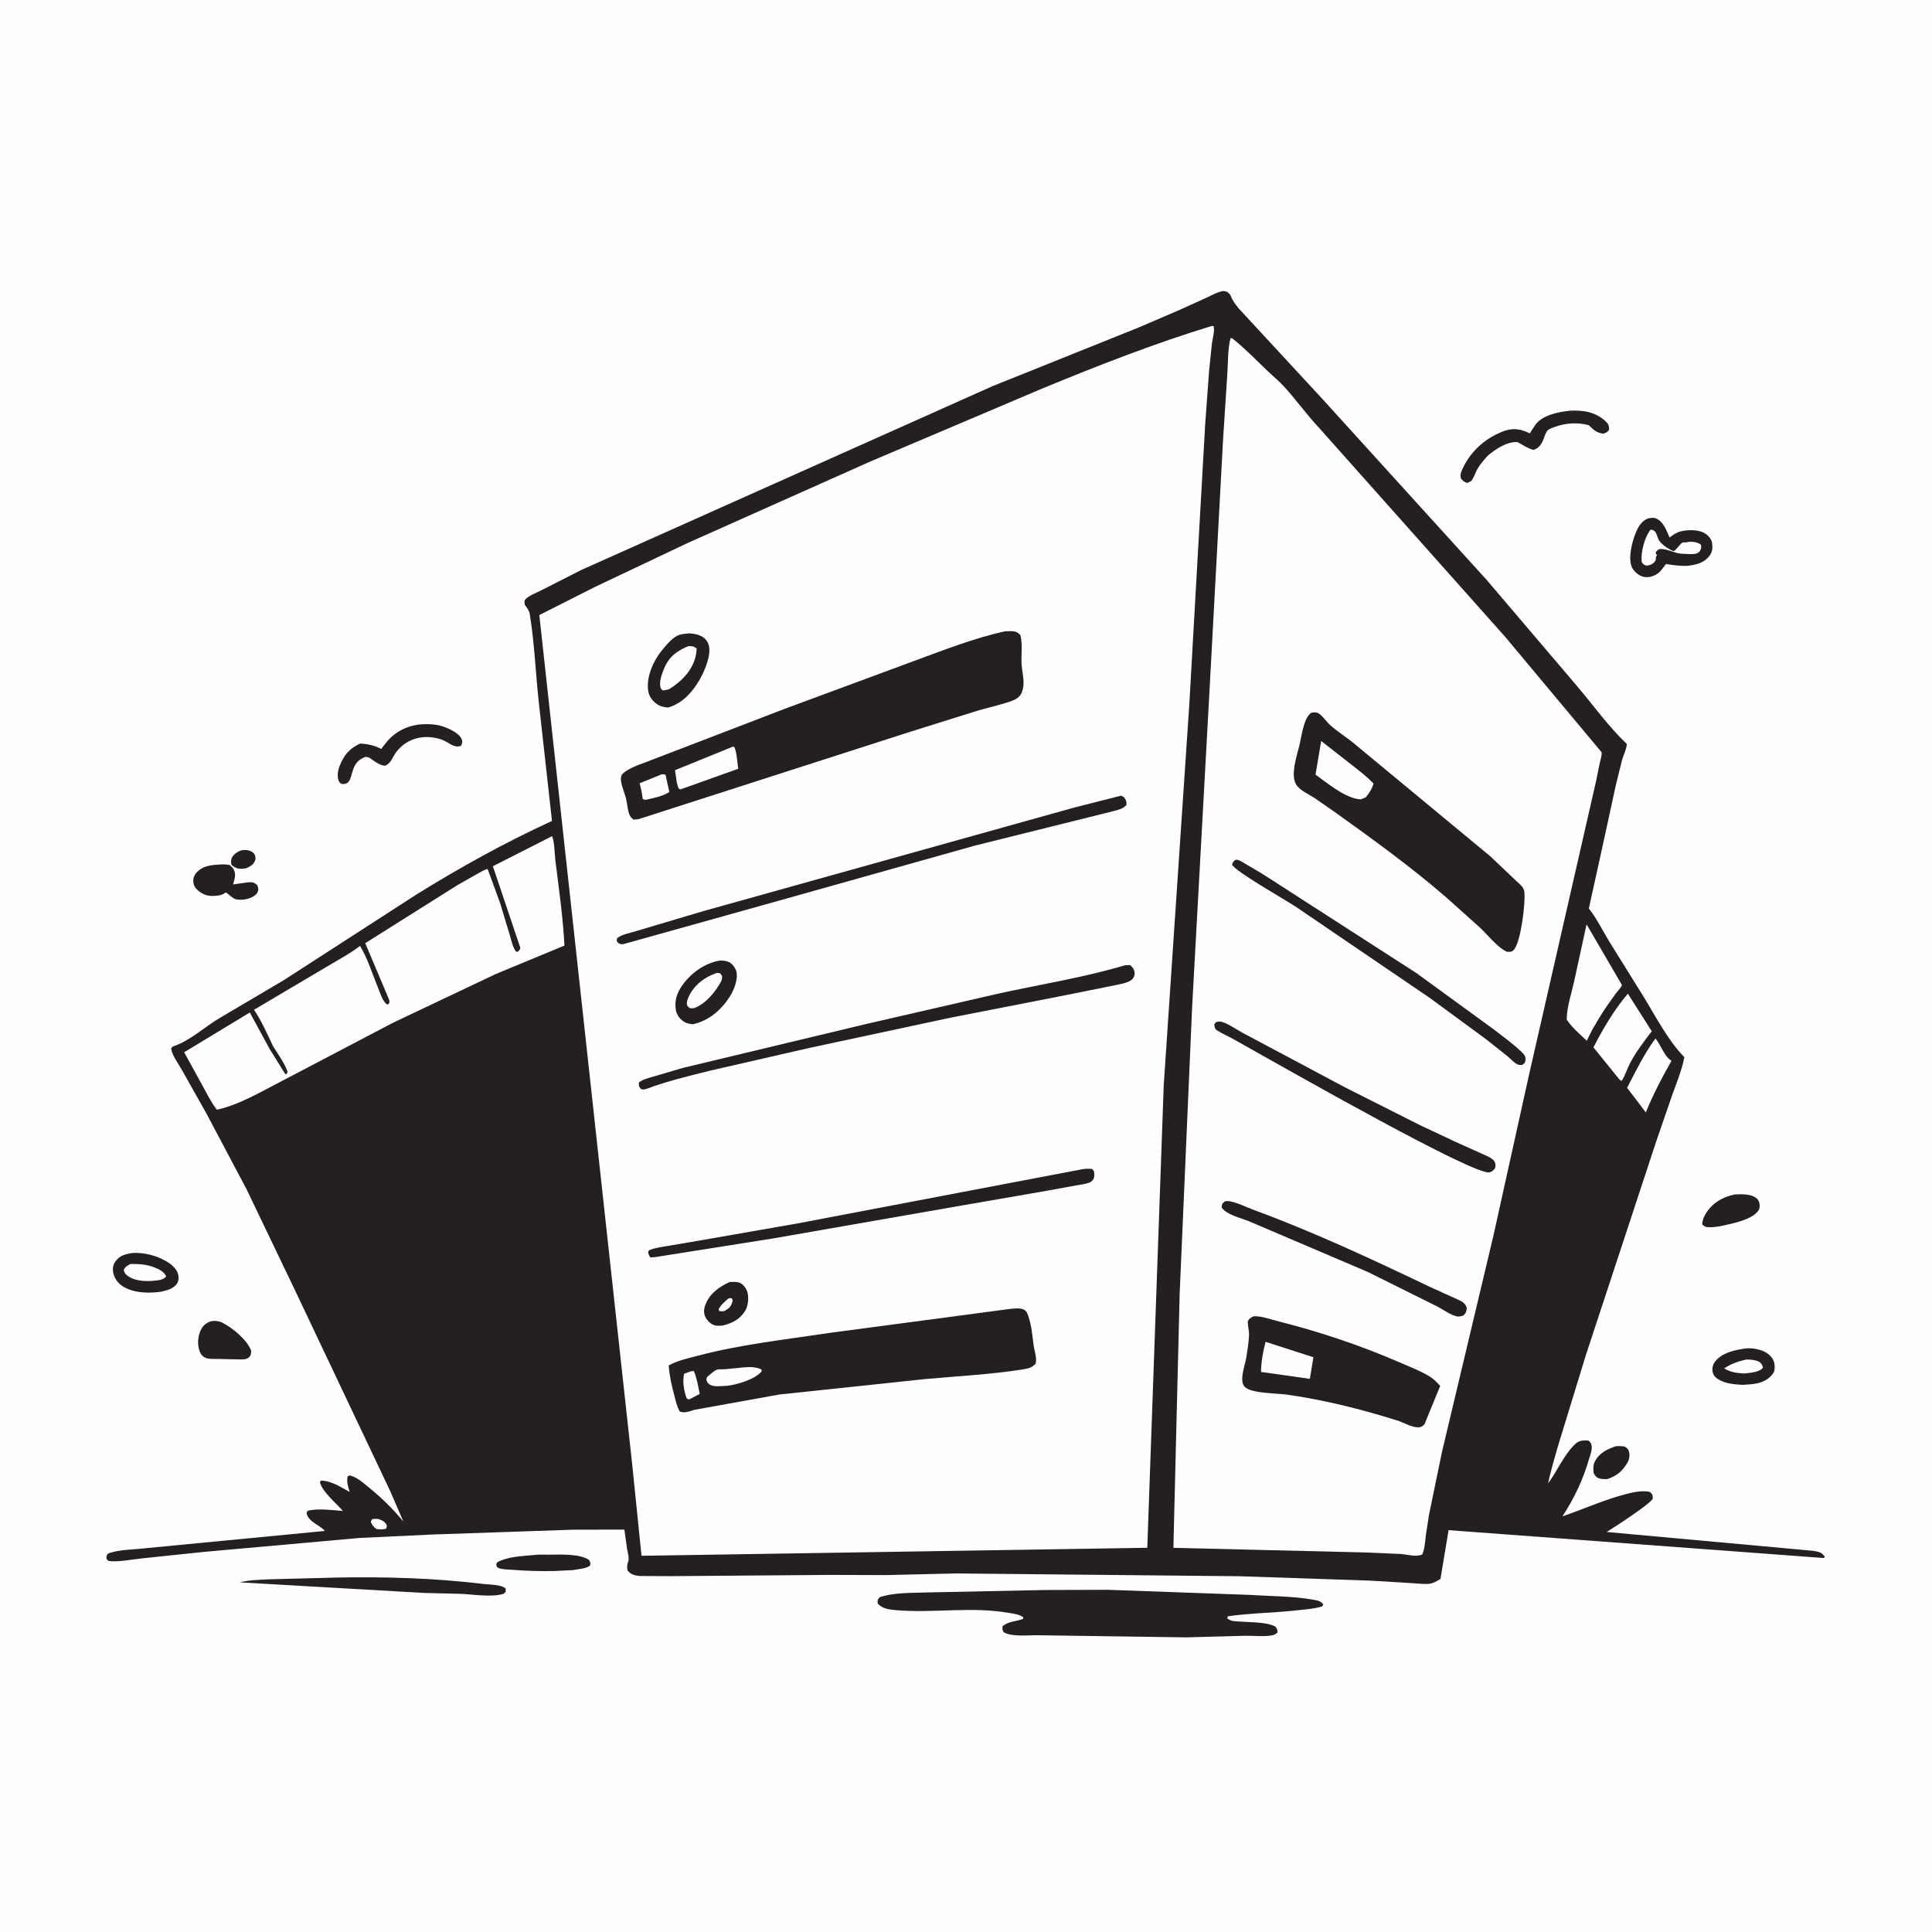 <svg version="1.1" xmlns="http://www.w3.org/2000/svg" style="display: block;" viewBox="0 0 2048 2048" width="1024" height="1024">
<path transform="translate(0,0)" fill="rgb(254,254,254)" d="M -0 -0 L 2048 0 L 2048 2048 L -0 2048 L -0 -0 z"/>
<path transform="translate(0,0)" fill="rgb(36,31,32)" d="M 255.374 901.5 L 258.618 901.034 C 262.162 900.789 266.439 901.834 268.936 904.5 C 270.52 906.192 271.234 909.243 270.62 911.5 C 269.267 916.475 265.282 918.351 261.038 920.393 L 260.235 920.52 C 253.242 921.435 250.768 921.059 245.308 916.795 C 244.978 914.344 244.582 911.885 245.657 909.531 C 247.494 905.508 251.474 903.12 255.374 901.5 z"/>
<path transform="translate(0,0)" fill="rgb(36,31,32)" d="M 1712.68 1533.09 C 1715.85 1532.75 1718.84 1533.01 1722 1533.27 C 1724.03 1534.68 1725.55 1535.36 1726.47 1537.78 C 1727.82 1541.31 1727.41 1546.39 1725.58 1549.68 C 1720.31 1559.13 1714.07 1564.66 1703.57 1567.94 C 1700.87 1568.02 1698.31 1567.96 1695.68 1567.28 C 1692.24 1566.4 1690.86 1564.39 1689.3 1561.5 C 1688.94 1557.01 1688.57 1553.33 1690.66 1549.21 C 1695.23 1540.18 1703.66 1536.27 1712.68 1533.09 z"/>
<path transform="translate(0,0)" fill="rgb(36,31,32)" d="M 565.667 1648.42 C 570.812 1647.66 576.531 1648.03 581.746 1648.01 C 593.777 1647.96 614.366 1646.78 624.398 1653.6 C 625.933 1656.39 626.003 1656.44 625.5 1659.57 C 621.602 1662.31 618.028 1662.61 613.5 1663.39 L 607.401 1664.38 L 586.75 1665.38 C 571.859 1665.59 556.845 1665.21 542 1663.98 C 537.884 1663.64 531.43 1663.79 527.773 1661.81 C 526.246 1660.98 526.4 1659.55 525.998 1658 L 527.5 1655.79 C 538.913 1649.93 553.105 1649.59 565.667 1648.42 z"/>
<path transform="translate(0,0)" fill="rgb(36,31,32)" d="M 1838.82 1266.2 C 1845.63 1265.87 1854.87 1265.45 1860.77 1269.3 C 1863.01 1270.76 1864.54 1272.72 1865.04 1275.39 C 1865.47 1277.75 1865.54 1280.85 1864.21 1282.87 C 1857.78 1292.65 1838.82 1296.38 1828.24 1298.82 C 1823.13 1300.04 1816.77 1301.12 1811.5 1300.92 C 1808.04 1300.8 1806.74 1300.26 1804.39 1297.8 C 1804.73 1293.05 1806.12 1289.65 1808.72 1285.64 C 1815.82 1274.68 1826.28 1268.85 1838.82 1266.2 z"/>
<path transform="translate(0,0)" fill="rgb(36,31,32)" d="M 232.652 916.437 C 236.49 916.088 239.707 916.263 243.5 916.939 C 244.978 918.291 246.423 919.504 247.469 921.234 C 250.368 926.03 248.935 931.051 247.483 936.09 L 247.056 937.525 L 262.894 935.286 C 267.366 934.908 269.243 935.283 272.709 938.212 C 273.202 939.967 274.155 941.979 273.722 943.786 C 272.97 946.918 270.906 948.934 268.207 950.49 C 263.061 953.455 255.238 954.592 249.5 953.133 C 245.667 951.58 242.935 948.241 239.5 946.002 C 236.765 947.854 234.494 948.86 231.196 949.312 C 223.043 950.431 216.885 949.652 210.39 944.308 C 207.11 941.609 205.164 938.867 204.944 934.533 C 204.742 930.54 205.828 927.66 208.545 924.742 C 215.031 917.774 223.743 916.932 232.652 916.437 z"/>
<path transform="translate(0,0)" fill="rgb(36,31,32)" d="M 223.902 1400.5 C 227.834 1399.8 231.89 1400.27 235.5 1402.03 C 246.415 1407.38 262.218 1420.48 266.284 1432 C 266.009 1435.02 266.17 1436.59 263.868 1438.84 C 261.3 1441.36 257.182 1440.98 253.865 1441.04 L 230.5 1440.53 C 227.053 1440.45 221.92 1440.82 218.685 1439.68 C 215.714 1438.64 213.382 1436.52 212.123 1433.61 C 208.849 1426.04 209.493 1416.99 212.987 1409.65 C 215.257 1404.87 218.963 1402.06 223.902 1400.5 z"/>
<path transform="translate(0,0)" fill="rgb(36,31,32)" d="M 1851.49 1429.3 C 1859.3 1428.85 1869.55 1430.83 1875.5 1436.26 C 1878.75 1439.23 1880.93 1442.9 1881.17 1447.32 C 1881.44 1452.11 1881.03 1454.51 1877.85 1457.99 C 1869.54 1467.1 1858.39 1467.35 1846.94 1468 C 1837.78 1467.38 1828.64 1466.82 1820.7 1461.64 C 1817.64 1459.64 1816.05 1457.42 1815.37 1453.78 C 1814.8 1450.72 1815.7 1446.59 1817.5 1444.08 C 1824.96 1433.65 1839.61 1430.85 1851.49 1429.3 z"/>
<path transform="translate(0,0)" fill="rgb(254,254,254)" d="M 1850.76 1441.23 C 1854.51 1440.92 1860.58 1441.59 1864 1443.18 C 1867.1 1444.62 1867.75 1446.49 1868.89 1449.5 L 1868.1 1450.57 C 1864.77 1454.61 1853.85 1455.4 1848.89 1455.96 C 1840.4 1455.42 1835.21 1454.79 1827.56 1450.59 C 1835.13 1445.68 1842.01 1443.23 1850.76 1441.23 z"/>
<path transform="translate(0,0)" fill="rgb(36,31,32)" d="M 140.178 1328.22 C 150.116 1327.65 160.994 1329.74 170.031 1333.83 C 177.236 1337.1 186.128 1342.2 188.651 1350.19 C 189.652 1353.37 189.592 1357.68 187.734 1360.5 C 183.915 1366.29 176.719 1367.85 170.441 1369.31 C 157.545 1371.03 142.416 1370.83 130.923 1364.04 C 125.521 1360.84 121.242 1355.48 120.059 1349.22 C 119.183 1344.58 119.79 1340.7 122.582 1336.85 C 126.976 1330.79 133.182 1329.36 140.178 1328.22 z"/>
<path transform="translate(0,0)" fill="rgb(254,254,254)" d="M 138.293 1339.87 C 146.744 1339.76 154.938 1340.22 162.95 1343.21 C 168.06 1345.12 173.808 1347.77 176.164 1353 C 173.96 1355.58 173.047 1355.69 169.924 1356.76 C 159.12 1358.63 144.391 1359.15 135.205 1352.37 C 132.878 1350.65 131.611 1348.92 131.161 1346 C 133.265 1342.34 134.691 1341.91 138.293 1339.87 z"/>
<path transform="translate(0,0)" fill="rgb(36,31,32)" d="M 442.577 768.215 C 451.171 767.232 461.523 767.275 469.723 770.145 C 476.019 772.348 487.141 777.206 489.5 783.902 C 490.452 786.604 489.983 788.094 488.727 790.5 C 481.288 793.677 475.156 786.341 467.984 783.931 C 450.388 778.018 431.858 781.886 420.199 796.992 C 416.079 802.33 414.847 808.682 408.5 811.697 C 402.069 811.431 396.366 806.479 391.14 802.955 L 387.5 802.273 C 378.77 805.518 375.713 810.483 373.259 819.114 C 372.407 822.111 371.627 826.064 369.627 828.5 C 367.473 831.123 365.669 830.97 362.5 831.088 C 360.812 830.052 360.083 829.99 359.231 828.109 C 357.153 823.524 358.01 817.255 359.741 812.707 C 364.321 800.671 370.139 793.604 381.84 788.138 C 390.451 788.807 396.363 790.002 404.111 793.931 L 407.077 790 C 416.28 777.651 427.409 770.835 442.577 768.215 z"/>
<path transform="translate(0,0)" fill="rgb(36,31,32)" d="M 1664.51 435.366 C 1678.34 434.606 1691.39 436.767 1701.86 446.455 C 1705.14 449.493 1705.53 451.08 1705.78 455.5 C 1703.42 458.486 1702.93 458.573 1699.5 459.736 C 1692.24 458.709 1689.2 455.573 1684.11 450.643 C 1672.75 447.716 1660.57 448.252 1649.5 452.066 C 1647.11 452.891 1642.5 454.435 1640.67 456.076 C 1638.32 458.183 1636.63 465.161 1635.06 468.199 C 1632.8 472.581 1630.24 475.439 1625.5 476.936 C 1619.77 475.542 1613.74 471.321 1608.47 468.549 C 1596.98 468.254 1585.65 475.915 1577.22 482.929 C 1572.96 487.608 1568.78 492.271 1565.72 497.855 C 1563.77 501.42 1562.27 506.692 1559.64 509.644 C 1558.97 510.404 1556.49 511.351 1555.5 511.891 C 1552.28 511.272 1550.98 509.747 1548.8 507.5 C 1547.54 503.657 1548.57 500.835 1550.22 497.219 C 1558.91 478.171 1574.81 464.061 1594.41 456.894 C 1603.73 453.488 1611.79 454.679 1620.71 458.905 L 1621.71 459.393 L 1623.99 455.719 L 1628.12 449.5 C 1636.27 439.616 1652.49 436.561 1664.51 435.366 z"/>
<path transform="translate(0,0)" fill="rgb(36,31,32)" d="M 350.002 1672.45 L 354.281 1672.32 C 406.6 1671.24 460.692 1672.73 512.662 1679.09 C 519.287 1679.9 531.368 1679.53 536.051 1684 L 535.997 1687.5 L 533.871 1689.5 C 520.813 1693.51 501.871 1690.06 488.275 1689.53 L 449.507 1688.58 L 254.222 1677.38 C 265.102 1674.64 276.134 1674.62 287.282 1674.07 L 350.002 1672.45 z"/>
<path transform="translate(0,0)" fill="rgb(36,31,32)" d="M 1747.06 549.5 C 1749.81 549.065 1752.85 548.43 1755.51 549.591 C 1763.64 553.139 1766.4 562.401 1769.83 569.744 C 1773.24 567.236 1776.64 564.682 1780.78 563.517 C 1788.51 561.339 1800.63 561.103 1807.53 565.552 C 1810.87 567.705 1814.32 571.43 1814.87 575.5 C 1815.57 580.661 1815.38 584.953 1812.11 589.2 C 1806.16 596.935 1797.96 598.639 1788.89 599.82 C 1781.35 600.112 1773.43 599.06 1765.99 597.882 L 1762.85 602 C 1760.55 605.054 1758.61 607.491 1755.13 609.284 C 1750.25 611.798 1745.23 612.739 1740.01 610.755 C 1736.16 609.296 1731.41 604.973 1729.81 601.172 C 1725.63 591.26 1730.1 574.028 1734.08 564.5 C 1736.8 558.004 1740.27 552.231 1747.06 549.5 z"/>
<path transform="translate(0,0)" fill="rgb(254,254,254)" d="M 1749.58 561.5 C 1755.88 561.576 1755.91 567.34 1758.18 572 C 1759.41 574.536 1761.97 576.725 1764.1 578.491 C 1765.46 579.614 1772.5 584.331 1774.24 584.138 C 1776.35 583.904 1781.08 576.063 1783.57 575.16 C 1784.41 574.852 1786.48 575.023 1787.5 574.872 L 1789.24 574.552 C 1793.64 573.804 1799.28 574.644 1802.82 577.11 C 1803.92 580.692 1803.22 581.154 1801.81 584.5 C 1800.25 585.877 1798.93 586.848 1796.8 587.124 C 1792.04 587.741 1786.57 587.079 1781.75 586.907 C 1773.92 586.054 1766.88 581.324 1759 582.027 C 1756.34 583.673 1756.01 583.593 1755 586.5 L 1756.5 588.434 L 1755.5 590.119 C 1754.99 591.603 1755.69 592.745 1754.74 594.387 C 1752.7 597.948 1749.28 599.004 1745.5 599.672 C 1742.13 598.511 1742.1 598.498 1740.18 595.5 C 1739.39 584.82 1743.05 570.207 1749.58 561.5 z"/>
<path transform="translate(0,0)" fill="rgb(36,31,32)" d="M 1108.41 1685.46 L 1174.38 1685.26 L 1324.53 1690.63 C 1346.6 1692.11 1370.02 1691.87 1391.77 1695.71 C 1396.66 1696.57 1399.86 1696.86 1402.84 1701 L 1401.5 1702.85 C 1392.92 1705.53 1383.76 1706.03 1374.86 1707.01 C 1350.58 1709.7 1325.57 1709.91 1301.5 1713.34 L 1300.96 1715.5 C 1304.77 1719.13 1311.27 1718.65 1316.35 1719.04 C 1326.53 1719.8 1343.17 1719.45 1351.91 1724.22 C 1353.98 1726.9 1354.06 1727.11 1354.21 1730.5 C 1351.44 1732.88 1350.68 1733.14 1347.08 1733.72 C 1338.72 1735.08 1329.02 1733.87 1320.5 1733.97 L 1257.49 1735.67 L 1101.95 1733.46 C 1091.43 1733.04 1072.87 1735.62 1063.86 1730.16 C 1062.53 1727.35 1062.37 1726.94 1062.72 1723.87 C 1069.07 1718.54 1077.07 1718.9 1084.5 1716.14 L 1084.65 1714.35 C 1080.71 1711.19 1074.32 1710.61 1069.41 1709.74 C 1030.11 1702.78 989.326 1710.22 949.794 1706.82 C 942.672 1706.21 935.249 1705.38 930.346 1699.71 C 930.171 1695.93 930.114 1696.07 932.5 1693.14 C 948.021 1687.84 967.281 1688.67 983.5 1688.04 L 1108.41 1685.46 z"/>
<path transform="translate(0,0)" fill="rgb(36,31,32)" d="M 1296.3 308.5 C 1297.8 308.47 1299.28 308.973 1300.74 309.314 C 1302.18 310.464 1303.86 311.684 1304.55 313.45 C 1306.72 318.994 1309.73 322.907 1313.53 327.443 L 1401.32 422.406 L 1576.01 614.819 L 1673.66 729.557 C 1690.26 749.351 1705.76 770.886 1724.52 788.698 C 1724.15 794.146 1720.97 800.453 1719.42 805.783 L 1713.1 831.194 L 1696.92 905.503 L 1684.23 963.019 C 1692.53 973.585 1698.81 986.333 1705.75 997.855 L 1742.13 1056.32 C 1755.35 1077.8 1767.87 1102.61 1785.5 1120.72 C 1782.94 1133.97 1777.36 1147.71 1772.74 1160.4 L 1755.73 1209.73 L 1681.09 1436.47 L 1651.2 1533.94 C 1647.68 1546.83 1643.68 1559.3 1641.1 1572.45 C 1650.61 1559.53 1658.1 1541.7 1669.68 1530.85 C 1674.05 1526.76 1677.73 1526.82 1683.5 1526.96 C 1685.69 1528.4 1686.52 1529.35 1687.09 1532 C 1688.14 1536.95 1685.6 1542.5 1684.24 1547.22 C 1678.05 1568.75 1668.48 1588.68 1656.25 1607.4 C 1677.69 1600.09 1698.47 1590.65 1720.34 1584.68 C 1729.24 1582.26 1739.82 1579.48 1749.03 1581.5 C 1752.06 1584.41 1751.76 1584.54 1752.09 1588.5 C 1749.52 1594.23 1711.38 1618.9 1703.13 1623.95 L 1908.24 1642.66 C 1913.64 1643.4 1926.26 1643.6 1930.5 1646.26 C 1931.78 1647.06 1933.19 1648.86 1934.31 1649.94 L 1933.62 1651.58 L 1535.56 1622.02 L 1526.96 1673.7 C 1522.85 1676.38 1518.58 1678.79 1513.54 1679.01 C 1507.64 1679.26 1501.46 1678.41 1495.54 1678.11 L 1451.56 1675.49 L 1313.26 1670.86 L 1013.59 1667.91 L 938.73 1669.66 L 879.879 1669.47 L 710.861 1670.78 L 677.998 1670.62 C 672.764 1670.03 668.624 1669.08 665.308 1664.82 C 664.593 1661.44 664.508 1659.23 665.742 1655.95 C 667.366 1651.65 665.51 1646.45 664.724 1642 L 661.871 1621.44 L 607.428 1621.55 L 458 1626.66 L 380.5 1630.34 L 215.494 1645.14 L 150.298 1651.99 C 139.747 1653.1 127.998 1655.52 117.441 1654.94 C 114.666 1654.79 114.847 1654.57 112.965 1652.5 C 112.703 1649.42 112.764 1649.42 114.5 1646.85 C 126.008 1642.4 142.722 1642.63 155.241 1641.09 L 344.355 1622.87 C 339.032 1616.6 327.49 1613.56 325.128 1604.6 C 324.736 1603.12 325.481 1602.69 326.237 1601.5 C 336.736 1598.66 352.595 1600.91 363.498 1601.68 C 356.677 1593.79 341.157 1580.97 339.124 1571 L 340.324 1569.5 C 351.466 1569.71 361.099 1576.37 370.684 1581.53 C 368.844 1575.77 367.356 1571.04 368.5 1565.01 L 370.5 1564 C 377.297 1565.25 383.733 1570.87 389.034 1575.14 C 403.289 1586.61 416.028 1598.73 427.577 1612.94 L 413.881 1581.16 L 312.57 1367.43 L 261.304 1260.55 L 218.846 1180.43 L 192.685 1133.96 C 188.776 1127.04 182.718 1119.28 181.38 1111.5 L 183.207 1109.28 C 201.019 1103.75 217.551 1087.94 233.723 1078.64 L 300.85 1039 L 441.359 948.266 C 487.8 919.396 535.429 893.045 585.133 870.245 L 571.18 744.715 C 567.773 713.847 566.636 681.99 561.629 651.382 C 561.234 648.967 560.542 647.185 559.156 645.173 L 557.235 642.364 L 556.278 641 C 556.165 639.449 555.557 637.386 556.448 636.021 C 559.097 631.965 569.264 628.09 573.636 625.841 L 616.556 604.02 L 1052.17 409.317 L 1206.67 347.304 L 1250.09 328.651 L 1278.75 315.672 C 1284.62 312.973 1289.9 309.836 1296.3 308.5 z"/>
<path transform="translate(0,0)" fill="rgb(254,254,254)" d="M 394.157 1610.5 C 396.645 1609.96 399.003 1609.76 401.486 1610.4 C 404.496 1611.16 408.255 1613.23 409.612 1616.16 C 410.476 1618.03 409.825 1618.63 409.269 1620.5 C 405.538 1621.44 402.799 1621.27 399 1620.79 C 395.906 1618.64 394.765 1616.83 393.076 1613.5 L 394.157 1610.5 z"/>
<path transform="translate(0,0)" fill="rgb(254,254,254)" d="M 1754.87 1100.83 C 1760.23 1107.16 1764.14 1119.06 1770.53 1123.61 L 1771.86 1124.5 C 1761.69 1142.36 1752.4 1160.08 1744.65 1179.19 L 1724.8 1153.13 C 1733.98 1135.38 1742.97 1116.98 1754.87 1100.83 z"/>
<path transform="translate(0,0)" fill="rgb(254,254,254)" d="M 1725.62 1053.33 L 1750.2 1092.03 L 1750.99 1093.09 C 1742.68 1103.94 1734.46 1114.71 1728.03 1126.82 C 1724.76 1132.98 1722.79 1140.02 1719.02 1145.84 L 1716.82 1144.5 L 1689.1 1110.26 C 1699.23 1090.62 1711.19 1070.17 1725.62 1053.33 z"/>
<path transform="translate(0,0)" fill="rgb(254,254,254)" d="M 1681.83 979.856 L 1719.38 1044.23 C 1717.99 1047.41 1714.77 1050.56 1712.64 1053.37 L 1702.22 1068.09 C 1696.9 1075.79 1692.5 1083.84 1687.69 1091.85 L 1682.04 1103.23 C 1675.09 1096.52 1666.88 1089.77 1661.47 1081.75 C 1660.53 1080.36 1660.81 1081.02 1660.85 1078.97 C 1661.12 1067.23 1665.66 1053.42 1668.28 1041.98 L 1681.83 979.856 z"/>
<path transform="translate(0,0)" fill="rgb(254,254,254)" d="M 289.451 1108.98 C 283.226 1096.15 277.313 1082.16 269.236 1070.41 L 345.119 1025.5 C 357.217 1018.15 370.44 1011.3 381.67 1002.73 C 389.964 1016.48 394.572 1032.21 400.706 1047.03 C 403.228 1053.12 404.911 1059.84 409.774 1064.5 L 411.969 1064.5 C 413.024 1062.32 413.057 1061.32 412.187 1059 L 387.167 999.813 L 485 938.208 L 506.855 925.813 C 509.975 924.186 513.509 921.815 516.929 921.182 L 530.252 957.62 L 540.517 991.647 C 542.221 997.242 543.471 1004.21 547.143 1008.84 L 549 1008.89 C 550.39 1007.2 551.884 1006.31 551.303 1003.94 L 522.469 918.233 L 585.271 886.354 C 587.963 893.373 587.788 904.534 588.726 912.093 C 592.43 941.916 596.815 972.352 598.337 1002.35 L 525.731 1032.41 L 416.524 1084.2 L 298.882 1145.87 C 277.475 1156.85 253.524 1171.24 229.921 1176.35 C 223.643 1168.43 219.209 1158.94 214.284 1150.15 L 195.216 1115.43 L 264.814 1073.31 L 286.057 1112.36 L 302.5 1138.68 L 304.219 1138.18 L 304.785 1136 C 301.571 1126.7 294.618 1117.44 289.451 1108.98 z"/>
<path transform="translate(0,0)" fill="rgb(254,254,254)" d="M 1304.41 358.5 L 1306.07 358.564 C 1319 368.718 1330.58 380.635 1342.41 392.026 C 1348.74 398.128 1355.84 403.86 1361.72 410.373 C 1374.28 424.267 1385.22 439.589 1398.11 453.355 L 1595.43 674.948 L 1697.68 797.302 C 1698.27 800.741 1696.68 804.903 1695.92 808.305 L 1691.82 828.378 L 1621.13 1137.99 L 1583.1 1309.81 L 1528.52 1539.28 L 1514.78 1605.92 L 1511.52 1627.01 C 1510.73 1633.7 1510.31 1641.48 1507.71 1647.72 C 1501.32 1650.86 1491.89 1647.79 1485 1647.29 L 1446.42 1645.64 L 1243.84 1640.77 L 1250.49 1371.48 L 1263.71 1067.46 L 1282.39 727.175 L 1296.5 466.071 L 1301.07 395.529 C 1301.87 383.567 1301.39 370.002 1304.41 358.5 z"/>
<path transform="translate(0,0)" fill="rgb(36,31,32)" d="M 1298.44 1273.5 C 1305.25 1271.63 1320.38 1279.36 1327 1281.79 C 1391.99 1305.66 1454.07 1334.65 1516.45 1364.49 L 1546.59 1378.14 C 1550.98 1380.27 1553.26 1381.78 1554.89 1386.5 C 1554.14 1390.68 1554.41 1391.53 1551.18 1394.5 C 1548.91 1395.25 1546.48 1395.92 1544.07 1395.39 C 1537.72 1393.98 1529.16 1387.75 1523.13 1384.71 L 1449.62 1348.19 L 1324.2 1294.68 C 1315.67 1291.17 1300.09 1287.72 1295.02 1280 C 1295.34 1275.77 1295.44 1276.09 1298.44 1273.5 z"/>
<path transform="translate(0,0)" fill="rgb(36,31,32)" d="M 1289.01 1083.5 C 1290.12 1083.18 1291.22 1082.88 1292.38 1082.87 C 1298.78 1082.79 1311.11 1091.67 1317.26 1094.86 L 1426.09 1152.81 L 1505.18 1192.68 L 1543.34 1210.62 L 1570.01 1222.6 C 1574.23 1224.55 1579.77 1226.53 1583.09 1229.78 C 1584.65 1231.32 1585.36 1233.43 1585.27 1235.62 C 1585.12 1239.05 1584.08 1239.32 1581.77 1241.5 C 1580.67 1242.09 1580.31 1242.34 1579 1242.72 C 1563.95 1247.01 1365.72 1134.21 1337.15 1118.24 L 1306.99 1101.23 C 1301.61 1098.29 1295.67 1095.78 1290.51 1092.5 C 1287.6 1090.64 1287.65 1089.3 1287.14 1086 L 1289.01 1083.5 z"/>
<path transform="translate(0,0)" fill="rgb(36,31,32)" d="M 1309.55 911.5 L 1310.79 911.359 C 1313.82 911.515 1316.76 913.686 1319.28 915.178 L 1338.53 926.543 L 1501.28 1031.39 L 1582.98 1090.86 C 1593.09 1098.75 1603.69 1106.17 1612.92 1115.13 C 1615.72 1117.84 1617.64 1119.83 1617.05 1124 C 1616.62 1126.99 1615.79 1127.27 1613.5 1128.94 C 1611.87 1129.03 1610.09 1128.97 1608.58 1128.26 C 1604.82 1126.49 1601.07 1122.17 1597.84 1119.5 L 1574.5 1101.06 L 1515.53 1057.78 L 1373.8 961.321 C 1362.38 953.737 1308.96 923.58 1306.06 916.5 C 1306.83 913.673 1307.31 913.456 1309.55 911.5 z"/>
<path transform="translate(0,0)" fill="rgb(36,31,32)" d="M 1328.49 1395.5 L 1329.75 1395.28 C 1337.26 1395.06 1347.15 1398.66 1354.47 1400.5 C 1398.34 1411.52 1441.44 1425.92 1482.94 1443.9 C 1493.72 1448.57 1505.46 1453.07 1515.5 1459.14 C 1519.94 1461.82 1523.21 1465.36 1526.66 1469.15 L 1509.98 1509.86 C 1507.62 1511.88 1507.04 1512.84 1503.73 1513.01 C 1497.14 1513.36 1488.29 1508.24 1481.99 1506.02 L 1462.45 1500.12 C 1430.11 1490.66 1396.88 1482.99 1363.5 1478.27 C 1353.33 1476.84 1326.34 1477.24 1319.42 1470.06 C 1313.38 1463.8 1319.52 1447.95 1320.81 1440.63 C 1322.24 1432.47 1323.6 1423.76 1324.01 1415.5 C 1324.26 1410.54 1322.58 1405.66 1322.73 1400.5 C 1324.25 1397.69 1325.78 1396.91 1328.49 1395.5 z"/>
<path transform="translate(0,0)" fill="rgb(254,254,254)" d="M 1341.57 1422.4 L 1392.26 1438.73 L 1388.51 1461.64 L 1336.75 1454.31 C 1336.81 1443.56 1338.86 1432.76 1341.57 1422.4 z"/>
<path transform="translate(0,0)" fill="rgb(36,31,32)" d="M 1390.2 755.5 L 1390.58 755.434 C 1393.43 755.151 1395.41 754.675 1397.92 756.303 C 1402.53 759.293 1406.37 765.553 1410.72 769.297 C 1417.73 775.317 1425.65 780.538 1432.99 786.177 L 1579.79 907.714 L 1606.94 933.5 C 1610.54 936.972 1615.36 940.166 1615.92 945.5 C 1617.13 957.207 1612.24 998.366 1604.88 1006.67 C 1602.4 1009.47 1600.91 1008.86 1597.5 1008.96 C 1587.29 1004.36 1577.2 991.152 1568.95 983.413 L 1533.06 951.23 C 1495.7 918.906 1454.71 889.26 1414.53 860.531 L 1393.5 845.933 C 1387.64 842.147 1377.74 837.833 1374.05 831.754 C 1367.48 820.914 1375.15 800.162 1377.85 788.363 C 1379.92 779.338 1382.07 760.606 1390.2 755.5 z"/>
<path transform="translate(0,0)" fill="rgb(254,254,254)" d="M 1400.5 785.455 L 1435.87 813.13 C 1442.82 818.722 1449.95 824.003 1455.94 830.658 C 1454.58 836.053 1451.25 840.915 1447.81 845.194 L 1442.5 847.366 C 1426.74 846.655 1407.13 830.263 1394.5 821.113 L 1400.5 785.455 z"/>
<path transform="translate(0,0)" fill="rgb(254,254,254)" d="M 1284.68 345.5 L 1286.47 345.729 C 1287.89 350.793 1285.37 358.797 1284.68 364.034 L 1281.71 393 L 1277.57 449.359 L 1260.76 746 L 1233.6 1150.5 L 1216.17 1640.69 L 680.029 1649.18 L 670.251 1553.23 L 571.71 651.993 L 630.652 622.19 L 729.095 575.529 L 922.825 489.099 L 1104.96 411.798 C 1164.11 387.426 1223.41 364.131 1284.68 345.5 z"/>
<path transform="translate(0,0)" fill="rgb(36,31,32)" d="M 773.338 1359 C 777.127 1358.87 780.947 1358.43 784.5 1359.99 C 788.244 1361.64 791.288 1366.03 792.317 1369.88 C 793.861 1375.65 793.123 1384.36 789.923 1389.5 C 784.118 1398.82 776.286 1402.48 766.14 1405.13 C 763.452 1405.28 760.295 1405.66 757.678 1404.95 C 753.601 1403.85 749.546 1399.78 747.735 1396.07 C 745.599 1391.69 746.151 1387.2 747.869 1382.78 C 752.458 1370.99 762.369 1364.16 773.338 1359 z"/>
<path transform="translate(0,0)" fill="rgb(254,254,254)" d="M 771.988 1376.5 C 773.741 1375.94 774.054 1375.95 775.776 1376.23 C 776.639 1378.29 776.83 1378.39 776.174 1380.53 C 774.597 1385.67 772.179 1387.48 767.5 1389.9 C 765.744 1390.1 764.254 1389.96 762.5 1389.82 L 761.808 1388 C 763.509 1383.57 768.593 1379.77 771.988 1376.5 z"/>
<path transform="translate(0,0)" fill="rgb(36,31,32)" d="M 763.13 1018.24 C 766.108 1018.15 769.913 1018.44 772.619 1019.77 C 776.276 1021.57 779.731 1026.13 780.651 1030.08 C 782.518 1038.11 777.917 1049.83 773.59 1056.5 C 764.271 1070.87 751.527 1081.92 734.602 1085.75 C 731.152 1085.41 727.976 1084.93 725 1083.02 C 720.566 1080.16 717.3 1075.74 716.416 1070.5 C 714.773 1060.78 717.705 1052.3 723.304 1044.41 C 732.566 1031.36 747.243 1020.84 763.13 1018.24 z"/>
<path transform="translate(0,0)" fill="rgb(254,254,254)" d="M 759.44 1031.5 L 761.132 1031.32 C 763.883 1031.51 764.239 1032.71 765.467 1034.81 C 765.451 1036.9 765.369 1038.5 764.363 1040.39 C 758.434 1051.49 747.592 1064.66 735.5 1068.73 L 731.5 1068.79 C 730.357 1067.85 728.731 1067.02 728.326 1065.53 C 727.536 1062.61 729.033 1058.52 730.325 1055.9 C 736.258 1043.84 746.941 1035.78 759.44 1031.5 z"/>
<path transform="translate(0,0)" fill="rgb(36,31,32)" d="M 730.877 671.383 C 735.016 671.703 739.052 672.28 742.846 674.072 C 746.947 676.009 749.809 679.13 751.177 683.487 C 754.398 693.745 747.121 710.834 741.934 720 C 734.405 733.303 723.321 745.724 708.27 750.01 C 703.706 749.696 699.769 748.835 696 746.095 C 691.199 742.604 687.882 737.96 687.065 732 C 685.055 717.339 692.574 700.479 701.693 689.35 C 705.968 684.133 713.188 675.371 719.679 673.115 C 723.071 671.936 727.307 671.77 730.877 671.383 z"/>
<path transform="translate(0,0)" fill="rgb(254,254,254)" d="M 729.637 684.926 C 734.008 685.063 734.938 684.675 738.5 687.437 C 738.304 690.257 738.059 692.994 737.398 695.75 C 733.669 711.308 722.096 722.702 708.954 730.744 L 703 731.964 C 701.998 731.282 701.134 730.936 700.593 729.769 C 697.962 724.105 701.579 714.512 703.849 708.974 C 709.123 696.105 717.222 690.17 729.637 684.926 z"/>
<path transform="translate(0,0)" fill="rgb(36,31,32)" d="M 1147.85 1239.32 C 1151.08 1238.75 1154.24 1238.94 1157.5 1239.03 L 1159.66 1241.5 C 1160.03 1244.47 1160.5 1247.23 1159 1250 C 1158.1 1251.65 1156.62 1252.85 1154.92 1253.52 C 1150.41 1255.31 1144.95 1255.76 1140.18 1256.68 L 1109.5 1262.29 L 1019.36 1277.9 L 819 1312.88 L 698.223 1332 C 695.288 1332.6 692.479 1332.77 689.5 1332.9 C 688.248 1331.36 687.76 1330.61 687.341 1328.6 C 686.913 1326.55 687.193 1326.83 688.238 1325.28 C 694.556 1322.59 701.708 1321.82 708.451 1320.66 L 742.225 1314.9 L 846 1296.77 L 1147.85 1239.32 z"/>
<path transform="translate(0,0)" fill="rgb(36,31,32)" d="M 1188.1 843.5 C 1189.44 843.737 1190.34 844.406 1191.5 845.086 C 1193.62 848.002 1194.22 849.373 1194.19 853 C 1191.14 857.465 1184.19 858.699 1179.24 860.076 L 1033.5 896.366 L 826.542 954.5 L 660.5 1000.91 L 659 1000.9 C 655.859 1000.55 655.561 999.822 653.628 997.5 L 654.181 994.5 C 659.247 990.414 668.124 988.997 674.396 986.985 L 745.994 965.693 L 1138.21 856.191 L 1188.1 843.5 z"/>
<path transform="translate(0,0)" fill="rgb(36,31,32)" d="M 1192.81 1023.15 L 1198 1023.05 C 1199.88 1024.66 1201.19 1026.12 1202.13 1028.41 C 1203.1 1030.8 1203 1033.28 1201.92 1035.6 C 1199.27 1041.32 1190.29 1042.54 1184.72 1043.84 L 1122.5 1056.32 L 1007.61 1078.78 L 858.134 1110.8 L 754.012 1134.64 C 731.185 1140.34 708.219 1145.73 686.128 1153.96 C 683.466 1154.86 682.361 1155.21 679.522 1154.5 C 676.847 1151.21 677.098 1151.28 677.329 1147.31 C 682.25 1143.73 689.445 1142.2 695.21 1140.47 L 723.94 1132.01 L 918.852 1085.31 L 1057.67 1053.41 C 1102.63 1043.47 1148.67 1036.32 1192.81 1023.15 z"/>
<path transform="translate(0,0)" fill="rgb(36,31,32)" d="M 1071.31 1387.41 C 1075.66 1387.13 1080.92 1386.27 1085 1388.08 C 1087.73 1389.29 1088.91 1391.77 1089.83 1394.43 L 1090.32 1395.9 C 1093.69 1405.9 1094.25 1416.18 1095.76 1426.57 C 1096.67 1432.78 1099.34 1439.29 1097.85 1445.5 C 1094.53 1449.12 1091.11 1450.47 1086.29 1451.26 C 1051.51 1456.99 1015.13 1458.7 980 1461.94 L 884.002 1472.1 L 826.119 1478.24 L 735.845 1494.53 C 731.223 1495.98 725.015 1498.47 720.5 1496.17 C 717.708 1491.24 716.503 1485.7 715.04 1480.26 C 712.107 1469.36 709.693 1458.69 708.848 1447.41 C 718.344 1442.16 729.498 1439.84 739.899 1437.09 C 785.178 1425.1 832.269 1420.05 878.5 1413.04 L 1071.31 1387.41 z"/>
<path transform="translate(0,0)" fill="rgb(254,254,254)" d="M 732.9 1453.5 L 735.553 1453.43 C 738.753 1460.98 740.113 1469.56 741.73 1477.58 L 731.5 1483.02 C 729.432 1483.66 729.806 1483.41 728.021 1482.5 C 724.943 1475.14 723.294 1463.92 725.238 1456.17 L 732.9 1453.5 z"/>
<path transform="translate(0,0)" fill="rgb(254,254,254)" d="M 788.788 1449.43 C 794.093 1448.93 802.55 1448.93 807.225 1451.84 L 807.514 1453.5 C 800.492 1462.19 782.254 1467.49 771.25 1468.98 C 766.581 1469.08 758.998 1470.19 754.657 1468.71 C 752.546 1468 750.782 1466.97 749.7 1464.95 C 748.387 1462.51 748.714 1462.23 749.5 1459.73 C 752.181 1457.55 756.722 1453.07 759.862 1451.98 C 762.021 1451.23 766.17 1451.62 768.616 1451.46 L 788.788 1449.43 z"/>
<path transform="translate(0,0)" fill="rgb(36,31,32)" d="M 1065.59 669.176 L 1073 669.044 C 1076.92 669.314 1079.06 670.454 1081.67 673.283 C 1084.29 683.592 1082.18 694.491 1082.98 705 C 1083.49 711.671 1085.22 718.268 1084.98 725 C 1084.87 728.221 1084.16 732.002 1082.72 734.911 C 1080.75 738.901 1077.05 741.325 1073 742.822 C 1061.17 747.19 1048.33 749.786 1036.22 753.369 L 962.645 776.427 L 677.219 868.233 C 675.325 868.667 673.435 868.69 671.5 868.797 C 670.183 867.679 668.805 866.573 667.933 865.047 C 665.25 860.349 665.078 852.161 663.713 846.805 C 662.119 840.548 659.265 834.402 658.284 828.025 C 657.907 825.578 658.257 823.836 658.984 821.5 C 664.916 813.926 681.922 809.301 690.711 805.573 L 831.224 751.614 L 968.836 700.683 C 1000.47 689.15 1032.66 676.272 1065.59 669.176 z"/>
<path transform="translate(0,0)" fill="rgb(254,254,254)" d="M 701.042 820.968 C 702.916 820.658 703.749 820.631 705.5 821.395 L 709.533 839.536 C 703.077 844.019 693.103 845.766 685.558 847.628 C 683.304 847.79 683.412 848.039 681.276 846.86 C 680.628 841.639 679.811 836.751 678.36 831.685 L 677.958 830.316 L 701.042 820.968 z"/>
<path transform="translate(0,0)" fill="rgb(254,254,254)" d="M 776.841 791.5 L 778.485 791.858 C 781.226 798.497 781.394 807.713 782.596 814.904 L 721.5 836.743 L 719.905 836.311 C 717.165 832.928 716.495 821.208 715.531 816.417 L 776.841 791.5 z"/>
</svg>